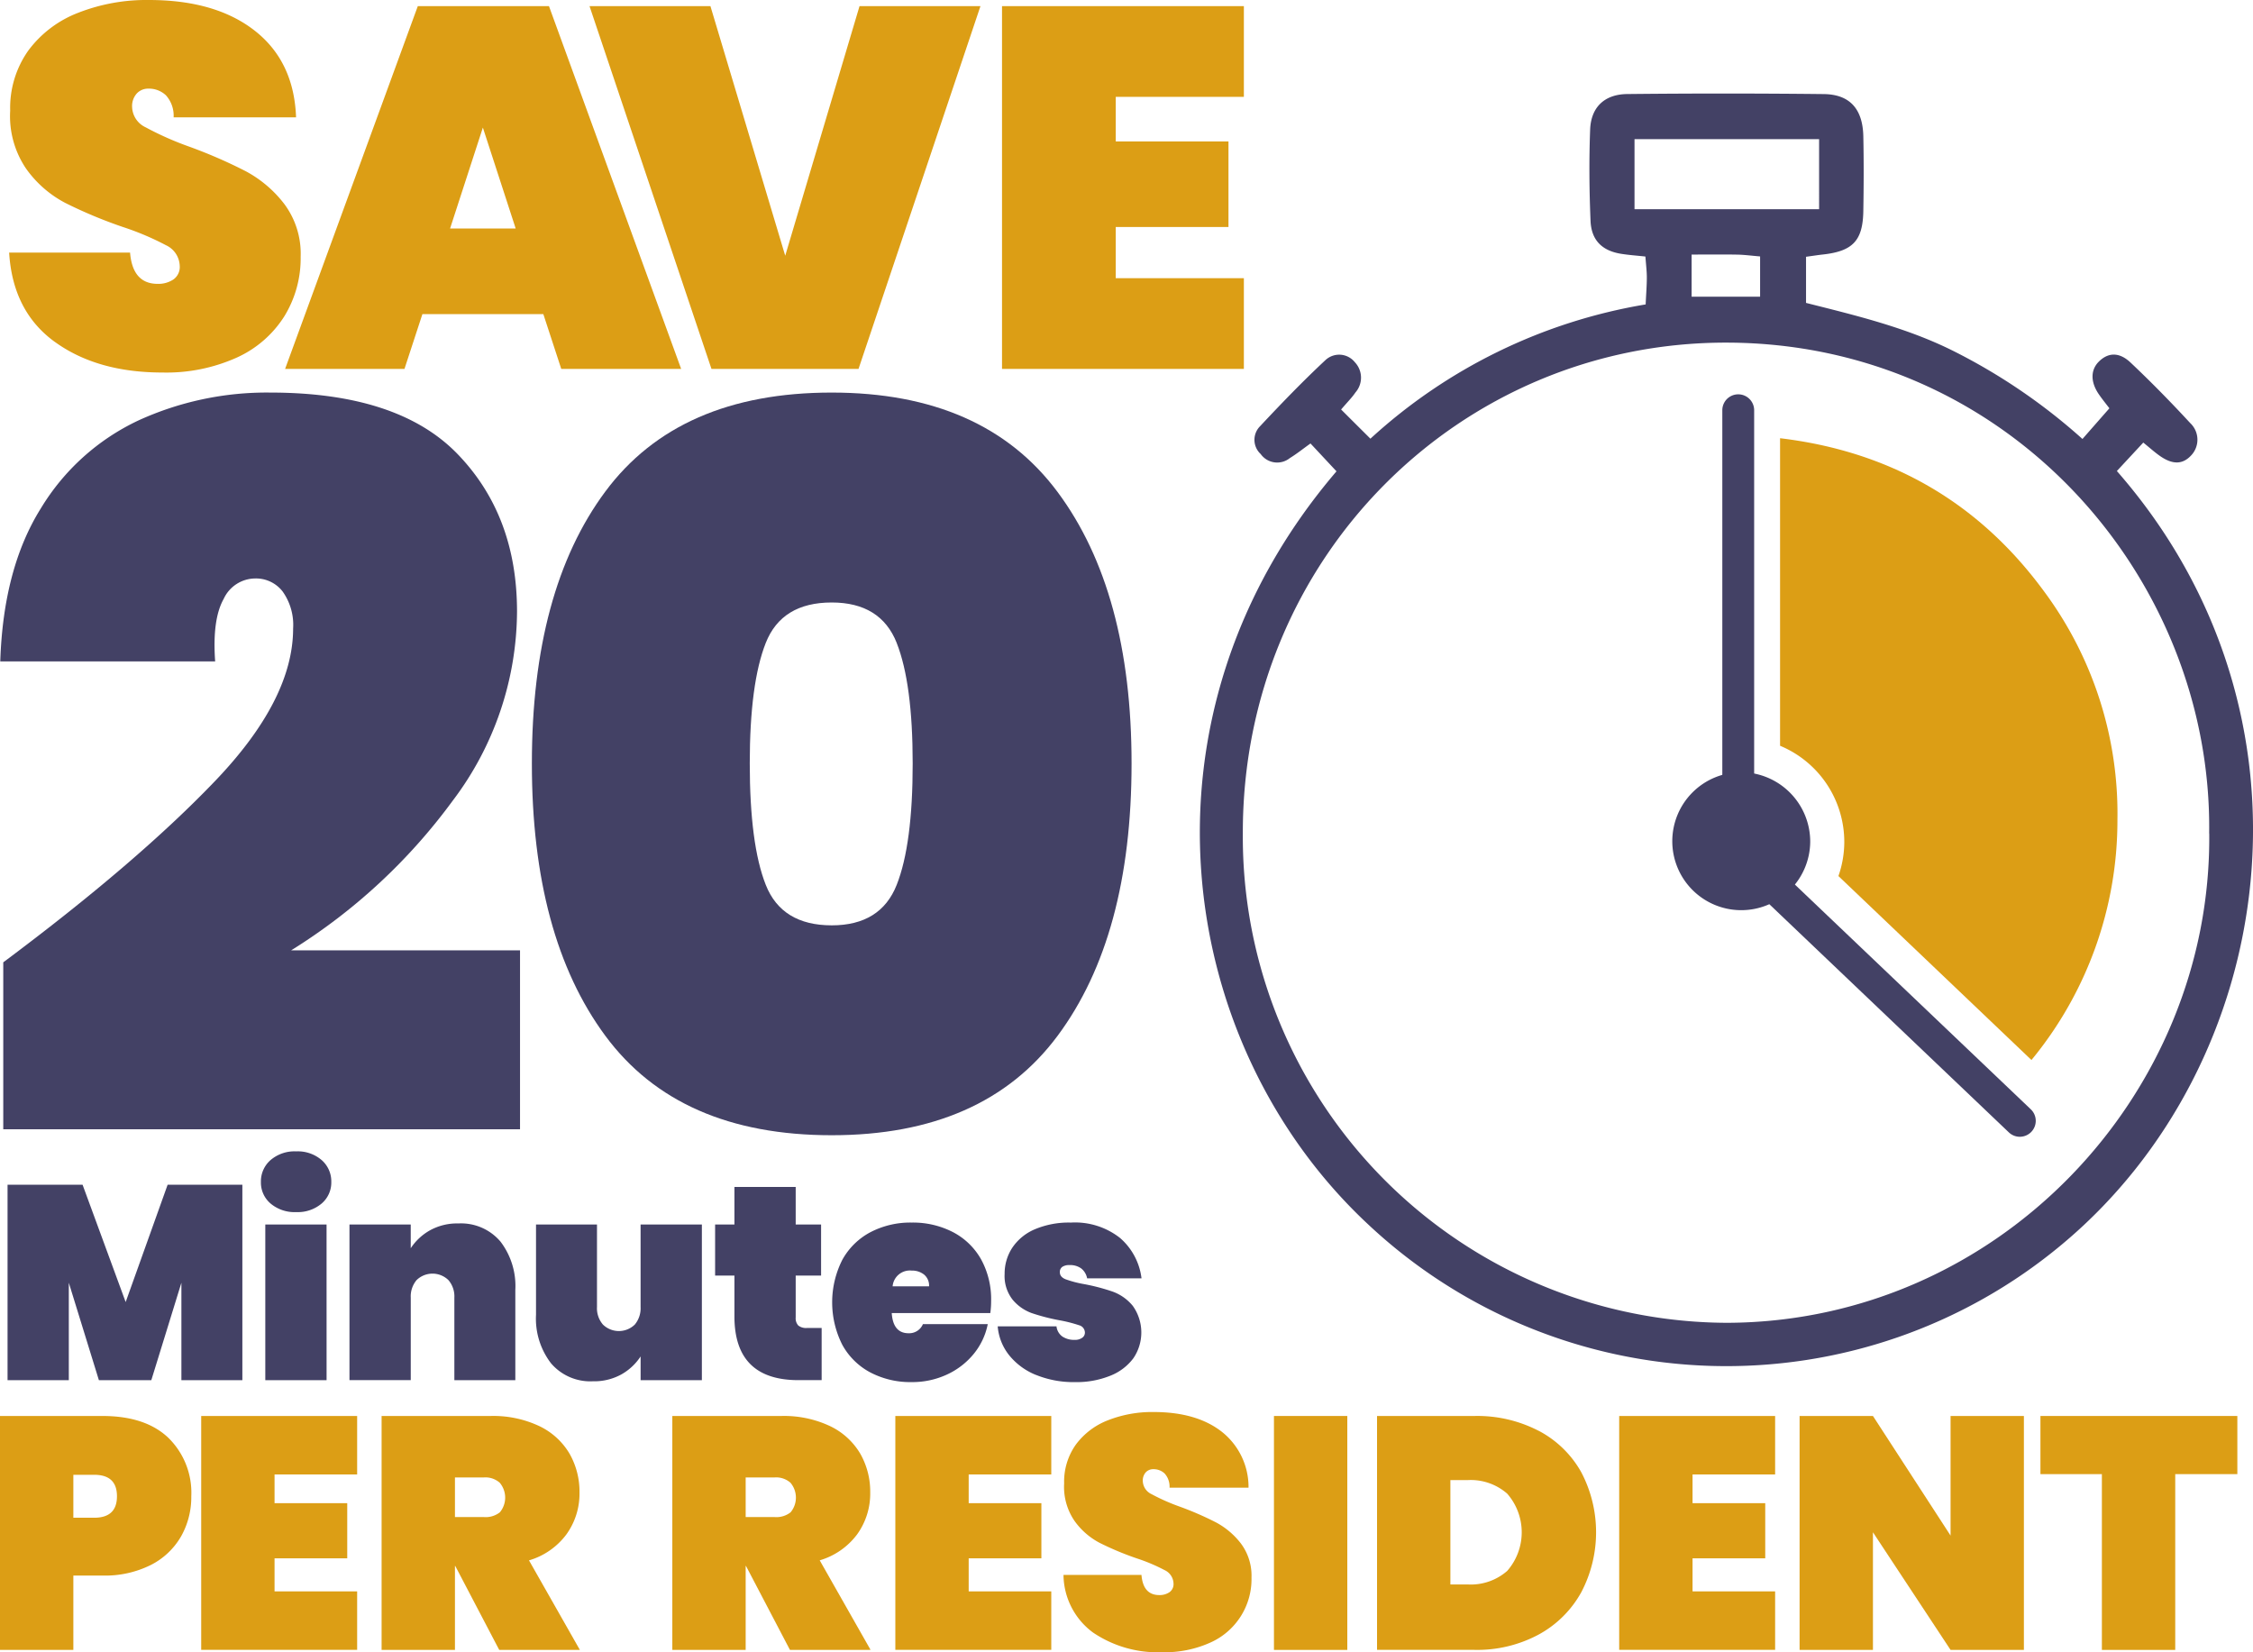 <svg id="Group_570" data-name="Group 570" xmlns="http://www.w3.org/2000/svg" xmlns:xlink="http://www.w3.org/1999/xlink" width="277.157" height="203.239" viewBox="0 0 277.157 203.239">
  <defs>
    <clipPath id="clip-path">
      <rect id="Rectangle_2063" data-name="Rectangle 2063" width="277.157" height="203.239" fill="none"/>
    </clipPath>
  </defs>
  <path id="Path_21297" data-name="Path 21297" d="M20.215,82.227,15.054,96.656l-5.3-14.429H.524v24.037H8.06V94.279l3.7,11.985h6.45l3.7-11.985v11.985h7.5V82.227Z" transform="translate(0.405 63.509)" fill="#434165"/>
  <g id="Group_569" data-name="Group 569" transform="translate(0 0)">
    <g id="Group_568" data-name="Group 568" clip-path="url(#clip-path)">
      <path id="Path_21298" data-name="Path 21298" d="M19.3,86.326a3.383,3.383,0,0,1-1.189-2.648,3.47,3.47,0,0,1,1.189-2.7,4.537,4.537,0,0,1,3.157-1.069,4.5,4.5,0,0,1,3.123,1.069,3.476,3.476,0,0,1,1.189,2.7,3.388,3.388,0,0,1-1.189,2.648,4.537,4.537,0,0,1-3.123,1.053A4.58,4.58,0,0,1,19.3,86.326m6.889,21.727H18.65V88.907h7.536Z" transform="translate(13.986 61.72)" fill="#434165"/>
      <path id="Path_21299" data-name="Path 21299" d="M42.809,87.116a9,9,0,0,1,1.85,5.975v11.1h-7.5V94.04a3.072,3.072,0,0,0-.728-2.155,2.81,2.81,0,0,0-3.922,0,3.116,3.116,0,0,0-.714,2.155v10.15H24.256V85.044h7.536v2.919a6.837,6.837,0,0,1,2.361-2.2,6.916,6.916,0,0,1,3.513-.849,6.349,6.349,0,0,1,5.143,2.207" transform="translate(18.735 65.581)" fill="#434165"/>
      <path id="Path_21300" data-name="Path 21300" d="M57.607,84.986v19.147H50.071v-2.919a6.82,6.82,0,0,1-2.359,2.207,6.926,6.926,0,0,1-3.513.849,6.348,6.348,0,0,1-5.145-2.207,9.018,9.018,0,0,1-1.85-5.976v-11.1h7.5v10.15a3.07,3.07,0,0,0,.732,2.157,2.808,2.808,0,0,0,3.92,0,3.12,3.12,0,0,0,.712-2.157V84.986Z" transform="translate(28.735 65.64)" fill="#434165"/>
      <path id="Path_21301" data-name="Path 21301" d="M62.74,99.727v6.416H59.888q-7.877,0-7.876-7.841V93.278H49.635V87h2.377V82.381h7.536V87h3.123v6.281H59.548v5.159a1.3,1.3,0,0,0,.323.985,1.53,1.53,0,0,0,1.071.3Z" transform="translate(38.336 63.628)" fill="#434165"/>
      <path id="Path_21302" data-name="Path 21302" d="M77.209,95.987H65.089q.167,2.478,2.07,2.478a1.83,1.83,0,0,0,1.765-1.12H76.9a8.3,8.3,0,0,1-1.716,3.649,9.214,9.214,0,0,1-3.293,2.547,10.126,10.126,0,0,1-4.362.934,10.6,10.6,0,0,1-5.074-1.189A8.438,8.438,0,0,1,59,99.874a11.578,11.578,0,0,1,0-10.422,8.453,8.453,0,0,1,3.463-3.414,10.617,10.617,0,0,1,5.074-1.187,10.737,10.737,0,0,1,5.076,1.172,8.45,8.45,0,0,1,3.463,3.344,10.191,10.191,0,0,1,1.239,5.126,10.655,10.655,0,0,1-.1,1.494m-7.536-3.293a1.741,1.741,0,0,0-.611-1.443,2.359,2.359,0,0,0-1.528-.493,2.128,2.128,0,0,0-2.343,1.935Z" transform="translate(44.61 65.536)" fill="#434165"/>
      <path id="Path_21303" data-name="Path 21303" d="M73.951,103.591a8.121,8.121,0,0,1-3.311-2.444,6.529,6.529,0,0,1-1.391-3.531H76.48a1.775,1.775,0,0,0,.73,1.257,2.616,2.616,0,0,0,1.51.406,1.488,1.488,0,0,0,.916-.253.761.761,0,0,0,.34-.627.948.948,0,0,0-.714-.918,17.219,17.219,0,0,0-2.41-.611,24.948,24.948,0,0,1-3.41-.881A5.5,5.5,0,0,1,71.1,94.357a4.7,4.7,0,0,1-1-3.19,5.785,5.785,0,0,1,.934-3.208A6.271,6.271,0,0,1,73.8,85.683a10.714,10.714,0,0,1,4.447-.831,8.947,8.947,0,0,1,6.06,1.9,7.813,7.813,0,0,1,2.632,4.957H80.248a2.018,2.018,0,0,0-.712-1.205,2.3,2.3,0,0,0-1.46-.424,1.5,1.5,0,0,0-.883.22.765.765,0,0,0-.3.661c0,.386.236.675.712.867a13.47,13.47,0,0,0,2.276.594,24.864,24.864,0,0,1,3.5.918,5.725,5.725,0,0,1,2.478,1.748,5.628,5.628,0,0,1,.069,6.466,6.513,6.513,0,0,1-2.836,2.139,11.045,11.045,0,0,1-4.326.782,12.255,12.255,0,0,1-4.8-.883" transform="translate(53.486 65.537)" fill="#434165"/>
      <path id="Path_21304" data-name="Path 21304" d="M26.455,75.015Q36.044,65,36.045,56.263a7.075,7.075,0,0,0-1.292-4.55,4.14,4.14,0,0,0-3.382-1.6,4.3,4.3,0,0,0-3.871,2.52q-1.417,2.52-1.046,7.685H.018Q.388,48.885,5,41.508a27.892,27.892,0,0,1,11.987-10.82,37.942,37.942,0,0,1,16.233-3.442q15.739,0,23.053,7.561t7.316,19.367a38.838,38.838,0,0,1-7.93,23.3A71.136,71.136,0,0,1,35.8,95.858H63.958v22.009H.387V97.332Q16.864,85.039,26.455,75.015" transform="translate(0.014 21.044)" fill="#434165"/>
      <path id="Path_21305" data-name="Path 21305" d="M45.953,39.419Q54.994,27.245,73.8,27.246q18.69,0,27.789,12.233t9.1,33.384q0,21.274-9.1,33.507T73.8,118.6q-18.812,0-27.851-12.235T36.917,72.863q0-21.271,9.036-33.445M81.8,58.046Q79.83,53.067,73.8,53.068q-6.149,0-8.114,4.979T63.72,72.863q0,9.962,1.969,14.939t8.114,4.98q6.024,0,7.993-4.98t1.966-14.939q0-9.834-1.966-14.817" transform="translate(28.513 21.044)" fill="#434165"/>
      <path id="Path_21306" data-name="Path 21306" d="M22.273,113.088a8.963,8.963,0,0,1-3.72,3.516,12.587,12.587,0,0,1-5.953,1.3H9.023v9.144H0V98.275H12.6q5.283,0,8.107,2.682a9.45,9.45,0,0,1,2.825,7.194,9.821,9.821,0,0,1-1.258,4.938m-7.885-4.938q0-2.643-2.806-2.641H9.023v5.282h2.559q2.807,0,2.806-2.641" transform="translate(0 75.904)" fill="#dc9e15"/>
      <path id="Path_21307" data-name="Path 21307" d="M22.988,105.469V109H31.93v6.788H22.988v4.064H33.149v7.192H13.965V98.275H33.149v7.194Z" transform="translate(10.786 75.904)" fill="#dc9e15"/>
      <path id="Path_21308" data-name="Path 21308" d="M40.956,127.049l-5.407-10.322h-.039v10.322H26.486V98.275H39.9a13.262,13.262,0,0,1,5.975,1.239,8.629,8.629,0,0,1,3.717,3.373,9.425,9.425,0,0,1,1.239,4.817,8.559,8.559,0,0,1-1.6,5.122,8.829,8.829,0,0,1-4.613,3.21l6.258,11.013Zm-5.446-16.338h3.577a2.815,2.815,0,0,0,1.95-.59,2.831,2.831,0,0,0-.021-3.637,2.65,2.65,0,0,0-1.928-.65H35.509Z" transform="translate(20.457 75.904)" fill="#dc9e15"/>
      <path id="Path_21309" data-name="Path 21309" d="M61.135,127.049l-5.406-10.322h-.041v10.322H46.665V98.275H60.078a13.257,13.257,0,0,1,5.975,1.239,8.624,8.624,0,0,1,3.718,3.373A9.425,9.425,0,0,1,71.01,107.7a8.571,8.571,0,0,1-1.6,5.122,8.843,8.843,0,0,1-4.613,3.21l6.256,11.013Zm-5.446-16.338h3.577a2.823,2.823,0,0,0,1.951-.59,2.831,2.831,0,0,0-.021-3.637,2.657,2.657,0,0,0-1.93-.65H55.688Z" transform="translate(36.042 75.904)" fill="#dc9e15"/>
      <path id="Path_21310" data-name="Path 21310" d="M71.167,105.469V109h8.942v6.788H71.167v4.064H81.327v7.192H62.143V98.275H81.327v7.194Z" transform="translate(47.998 75.904)" fill="#dc9e15"/>
      <path id="Path_21311" data-name="Path 21311" d="M77.453,125.13a8.91,8.91,0,0,1-3.637-7.091h9.592q.2,2.478,2.194,2.478a2.15,2.15,0,0,0,1.239-.346,1.209,1.209,0,0,0,.509-1.078,1.876,1.876,0,0,0-1.1-1.647,22.175,22.175,0,0,0-3.414-1.441,36.707,36.707,0,0,1-4.573-1.911,8.833,8.833,0,0,1-3.109-2.724,7.413,7.413,0,0,1-1.26-4.59A7.861,7.861,0,0,1,75.34,102a8.9,8.9,0,0,1,3.942-2.986A14.84,14.84,0,0,1,84.913,98q5.283,0,8.392,2.439a8.667,8.667,0,0,1,3.272,6.87H86.861a2.407,2.407,0,0,0-.608-1.749,1.963,1.963,0,0,0-1.382-.528,1.239,1.239,0,0,0-.936.386,1.508,1.508,0,0,0-.365,1.078,1.847,1.847,0,0,0,1.078,1.606,24.809,24.809,0,0,0,3.435,1.524,38.9,38.9,0,0,1,4.491,1.95,9.53,9.53,0,0,1,3.068,2.6,6.6,6.6,0,0,1,1.3,4.186,8.534,8.534,0,0,1-5.08,8.006,13.6,13.6,0,0,1-5.893,1.179,14.194,14.194,0,0,1-8.516-2.418" transform="translate(57.013 75.692)" fill="#dc9e15"/>
      <rect id="Rectangle_2062" data-name="Rectangle 2062" width="9.023" height="28.776" transform="translate(156.718 174.179)" fill="#dc9e15"/>
      <path id="Path_21312" data-name="Path 21312" d="M115.471,100.1a12.834,12.834,0,0,1,5.223,5.08,15.872,15.872,0,0,1,0,14.794,13.167,13.167,0,0,1-5.223,5.182,15.969,15.969,0,0,1-7.9,1.889H95.578V98.275h11.99a16.4,16.4,0,0,1,7.9,1.829m-3.88,17.233a7.216,7.216,0,0,0,0-9.51,6.814,6.814,0,0,0-4.837-1.666H104.6V119h2.153a6.814,6.814,0,0,0,4.837-1.666" transform="translate(73.821 75.904)" fill="#dc9e15"/>
      <path id="Path_21313" data-name="Path 21313" d="M121.409,105.469V109h8.942v6.788h-8.942v4.064h10.159v7.192H112.386V98.275h19.182v7.194Z" transform="translate(86.803 75.904)" fill="#dc9e15"/>
      <path id="Path_21314" data-name="Path 21314" d="M152.5,127.051H143.48l-9.549-14.47v14.47h-9.025V98.274h9.025l9.549,14.714V98.274H152.5Z" transform="translate(96.473 75.904)" fill="#dc9e15"/>
      <path id="Path_21315" data-name="Path 21315" d="M165.846,98.275v7.153h-7.641v21.623h-9.023V105.428h-7.559V98.275Z" transform="translate(109.385 75.904)" fill="#dc9e15"/>
      <path id="Path_21316" data-name="Path 21316" d="M6.276,42.072q-5.2-3.751-5.641-11H15.51q.314,3.844,3.4,3.844a3.331,3.331,0,0,0,1.923-.535,1.875,1.875,0,0,0,.787-1.671,2.9,2.9,0,0,0-1.7-2.55,34.1,34.1,0,0,0-5.294-2.239,56.992,56.992,0,0,1-7.091-2.963,13.723,13.723,0,0,1-4.821-4.222A11.5,11.5,0,0,1,.763,13.613,12.191,12.191,0,0,1,3,6.208,13.8,13.8,0,0,1,9.112,1.577,22.991,22.991,0,0,1,17.841,0q8.194,0,13.016,3.78t5.074,10.652H20.868a3.745,3.745,0,0,0-.946-2.71,3.036,3.036,0,0,0-2.143-.819,1.9,1.9,0,0,0-1.448.6,2.322,2.322,0,0,0-.569,1.67,2.863,2.863,0,0,0,1.671,2.49,38.157,38.157,0,0,0,5.324,2.363,60.511,60.511,0,0,1,6.965,3.025,14.713,14.713,0,0,1,4.757,4.034,10.227,10.227,0,0,1,2.017,6.49A13.623,13.623,0,0,1,34.48,38.92a13.477,13.477,0,0,1-5.859,5.073,21.1,21.1,0,0,1-9.14,1.829q-8,0-13.2-3.75" transform="translate(0.49 0.001)" fill="#dc9e15"/>
      <path id="Path_21317" data-name="Path 21317" d="M51.554,38.307H36.68l-2.207,6.744H19.788L36.113.426H52.249l16.26,44.625H53.761Zm-3.4-10.526L44.117,15.364,40.083,27.781Z" transform="translate(15.284 0.329)" fill="#dc9e15"/>
      <path id="Path_21318" data-name="Path 21318" d="M89.008.427l-15,44.625H55.92L40.918.427H55.792l9.2,30.7,9.14-30.7Z" transform="translate(31.604 0.33)" fill="#dc9e15"/>
      <path id="Path_21319" data-name="Path 21319" d="M83.539,11.583v5.484H97.406V27.591H83.539v6.3H99.3V45.051H69.548V.426H99.3V11.583Z" transform="translate(53.717 0.329)" fill="#dc9e15"/>
      <path id="Path_21320" data-name="Path 21320" d="M157.851,26.579v5.663c6.06,1.53,12.224,2.994,17.954,5.829A72.182,72.182,0,0,1,191.857,48.98c1.161-1.324,2.171-2.476,3.313-3.775-.393-.519-.879-1.109-1.31-1.739-1.028-1.507-1.012-2.981.009-4,1.122-1.12,2.488-1.218,3.894.106,2.536,2.391,4.982,4.89,7.35,7.453a2.806,2.806,0,0,1,.112,3.979c-1.053,1.134-2.3,1.157-3.887.03-.622-.441-1.193-.955-2-1.611-1.145,1.234-2.2,2.368-3.249,3.5,26.227,29.937,19.882,72.931-6.751,95.128a64.4,64.4,0,0,1-85.4-2.5c-23.764-22.194-29.574-62.52-3.848-92.592-1-1.069-2.028-2.173-3.2-3.426-.946.677-1.712,1.292-2.542,1.8a2.49,2.49,0,0,1-3.584-.5,2.371,2.371,0,0,1-.11-3.387c2.614-2.791,5.273-5.551,8.064-8.156a2.469,2.469,0,0,1,3.633.253,2.757,2.757,0,0,1,.073,3.711c-.434.643-1,1.2-1.767,2.1,1.179,1.177,2.313,2.306,3.605,3.591a66.221,66.221,0,0,1,33.859-16.517c.06-1.3.144-2.306.145-3.313,0-.778-.1-1.558-.175-2.577-1.049-.115-2.029-.181-3-.337-2.308-.372-3.649-1.648-3.75-4.046-.156-3.734-.191-7.483-.05-11.217.1-2.77,1.764-4.36,4.575-4.388q12.08-.128,24.163.005c3.21.035,4.8,1.833,4.869,5.2.064,3.057.051,6.122,0,9.181-.06,3.667-1.306,4.956-5.023,5.358-.544.06-1.086.147-2.033.276m49.6,70.927c.424-31.355-24.668-60.342-59.413-60.369C115.218,37.111,88.5,63.661,88.567,97.5A59.776,59.776,0,0,0,148.2,157.7c33.25-.149,59.573-27.98,59.252-60.195M159.458,12.1H136.751V20.72h22.708ZM143.775,26.3v5.177H152.2V26.526c-1.058-.087-1.923-.206-2.791-.222-1.758-.032-3.518-.009-5.638-.009" transform="translate(64.322 5.018)" fill="#434165"/>
      <path id="Path_21321" data-name="Path 21321" d="M121.5,85.636a1.959,1.959,0,0,1-1.958-1.958V29.326a1.958,1.958,0,0,1,3.917,0V83.678a1.959,1.959,0,0,1-1.958,1.958" transform="translate(92.332 21.138)" fill="#434165"/>
      <path id="Path_21322" data-name="Path 21322" d="M156.087,94.932a1.954,1.954,0,0,1-1.352-.541L120.223,61.514a1.959,1.959,0,0,1,2.7-2.838l34.513,32.877a1.959,1.959,0,0,1-1.352,3.378" transform="translate(92.387 44.902)" fill="#434165"/>
      <path id="Path_21323" data-name="Path 21323" d="M133.038,62.195a8.484,8.484,0,1,1-8.484-8.6,8.542,8.542,0,0,1,8.484,8.6" transform="translate(89.649 41.397)" fill="#434165"/>
      <path id="Path_21324" data-name="Path 21324" d="M131.452,80.1a12.787,12.787,0,0,1-.721,4.172L154.477,106.9a46.33,46.33,0,0,0,10.576-29.568A45.847,45.847,0,0,0,156.1,49.354c-8.2-11.23-19.2-17.343-32.549-18.94V68.245a12.807,12.807,0,0,1,7.9,11.855" transform="translate(95.427 23.491)" fill="#dc9e15"/>
    </g>
  </g>
</svg>
